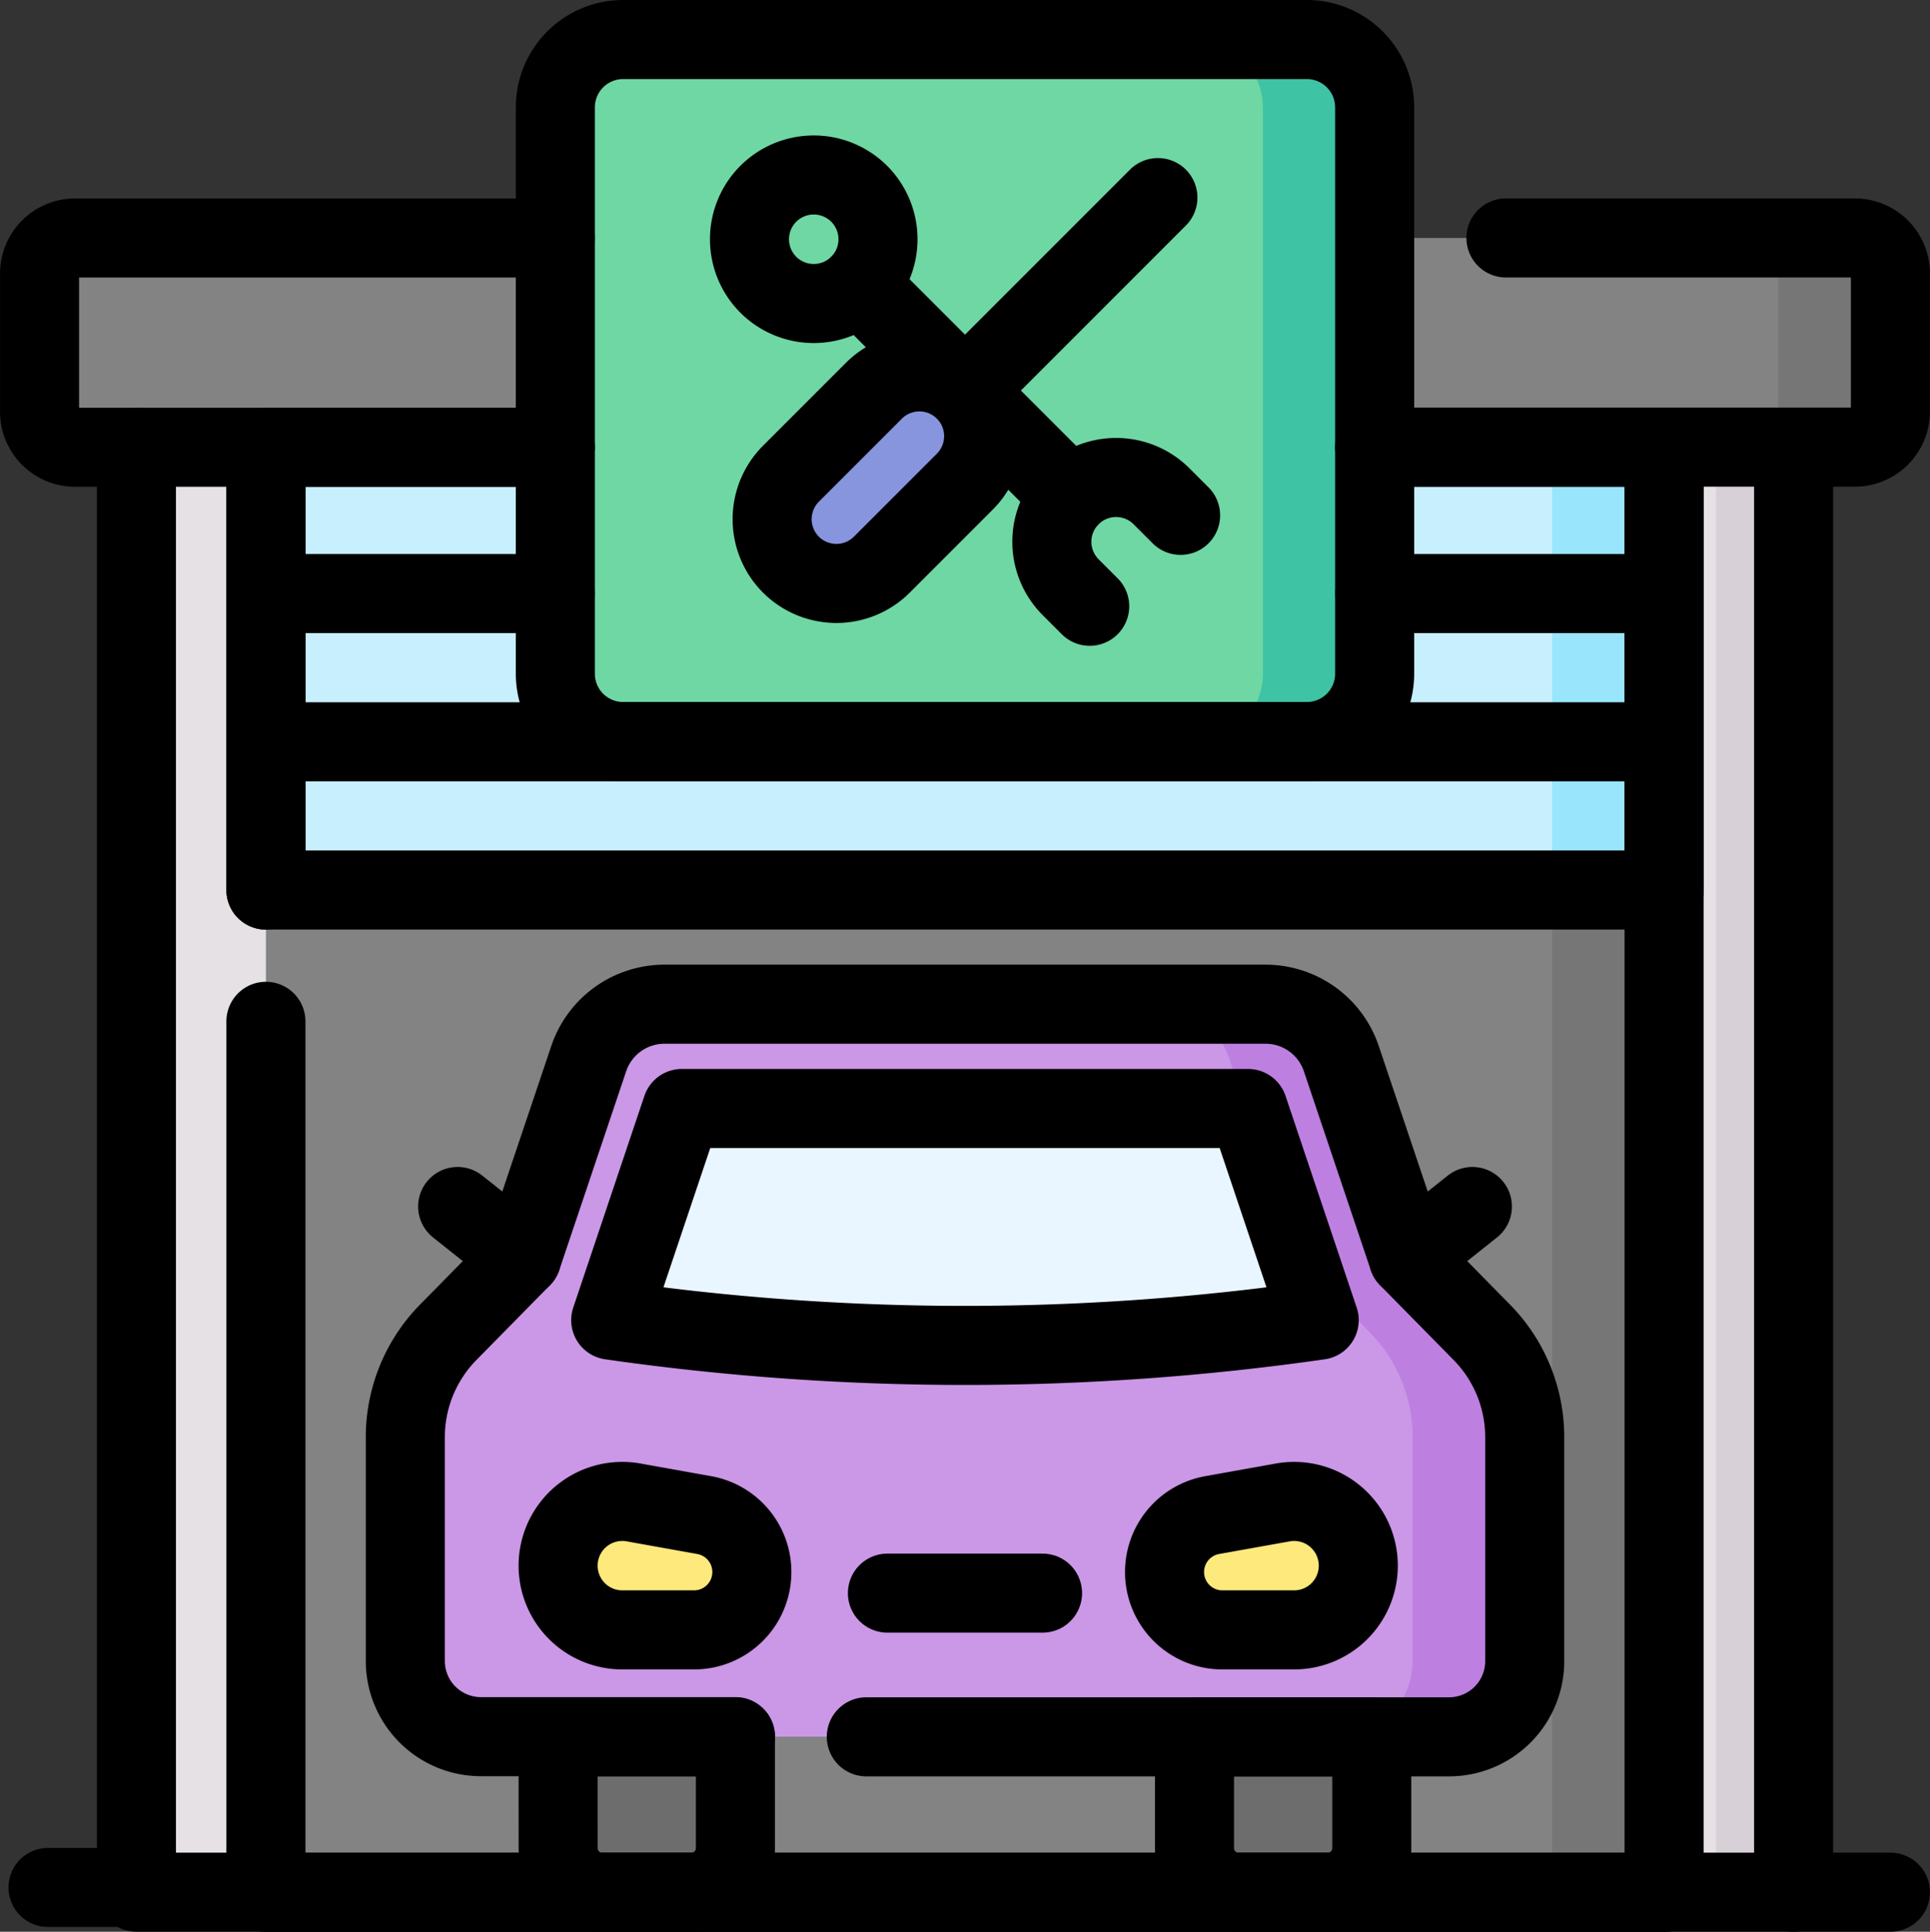 <svg xmlns="http://www.w3.org/2000/svg" width="48.832" height="48.864" viewBox="0 0 48.832 48.864">
  <rect x="0" y="0" width="48.832" height="48.864" fill="#333333" stroke="none"/>
  <g id="Workshop_Repairing" data-name="Workshop &amp; Repairing" transform="translate(-6.622 -6.5)">
    <g id="Group_85" data-name="Group 85" transform="translate(7.623 7.5)">
      <path id="Path_246" data-name="Path 246" d="M53.6,66.026H8.574a.9.9,0,0,1-.9-.9V61.633a.9.9,0,0,1,.9-.9H53.6a.9.9,0,0,1,.9.9v3.492A.9.9,0,0,1,53.6,66.026Z" transform="translate(-7.673 -55.713)" fill="#838383"/>
      <path id="Path_247" data-name="Path 247" d="M467.542,60.732h-2.835a.9.9,0,0,1,.9.9v3.492a.9.9,0,0,1-.9.9h2.835a.9.9,0,0,0,.9-.9V61.633A.9.9,0,0,0,467.542,60.732Z" transform="translate(-421.612 -55.713)" fill="#777676"/>
      <rect id="Rectangle_15" data-name="Rectangle 15" width="41.928" height="36.55" transform="translate(2.451 10.314)" fill="#e5e1e5"/>
      <rect id="Rectangle_16" data-name="Rectangle 16" width="1.963" height="36.55" transform="translate(42.417 10.314)" fill="#d7d0d6"/>
      <rect id="Rectangle_17" data-name="Rectangle 17" width="35.376" height="36.55" transform="translate(5.728 10.314)" fill="#838383"/>
      <rect id="Rectangle_18" data-name="Rectangle 18" width="2.835" height="36.55" transform="translate(38.269 10.314)" fill="#777676"/>
      <rect id="Rectangle_19" data-name="Rectangle 19" width="35.376" height="11.202" transform="translate(5.728 10.314)" fill="#c8effe"/>
      <rect id="Rectangle_20" data-name="Rectangle 20" width="2.835" height="11.202" transform="translate(38.269 10.314)" fill="#99e6fc"/>
      <path id="Path_248" data-name="Path 248" d="M165.059,25.258h-17.3a1.716,1.716,0,0,1-1.717-1.717V9.217A1.716,1.716,0,0,1,147.755,7.5h17.3a1.716,1.716,0,0,1,1.717,1.717V23.542A1.716,1.716,0,0,1,165.059,25.258Z" transform="translate(-132.991 -7.5)" fill="#6fd7a3"/>
      <path id="Path_249" data-name="Path 249" d="M320.531,7.5H317.7a1.717,1.717,0,0,1,1.717,1.717V23.542a1.716,1.716,0,0,1-1.717,1.717h2.835a1.717,1.717,0,0,0,1.717-1.717V9.217A1.716,1.716,0,0,0,320.531,7.5Z" transform="translate(-288.464 -7.5)" fill="#3ec3a4"/>
      <g id="Group_81" data-name="Group 81" transform="translate(18.534 8.402)">
        <g id="Group_80" data-name="Group 80">
          <path id="Path_250" data-name="Path 250" d="M204.709,101.488h0a1.628,1.628,0,0,1,0-2.3l2.1-2.1a1.628,1.628,0,0,1,2.3,0h0a1.628,1.628,0,0,1,0,2.3l-2.1,2.1A1.628,1.628,0,0,1,204.709,101.488Z" transform="translate(-204.232 -96.607)" fill="#8795de"/>
        </g>
      </g>
      <g id="Group_84" data-name="Group 84" transform="translate(9.254 24.402)">
        <path id="Path_251" data-name="Path 251" d="M131.186,272.694l-1.693-5.03a2.023,2.023,0,0,0-1.917-1.378H112.368a2.023,2.023,0,0,0-1.917,1.378l-1.693,5.03-1.861,1.891a3.783,3.783,0,0,0-1.086,2.653V282.9a1.914,1.914,0,0,0,1.914,1.914h24.5a1.914,1.914,0,0,0,1.914-1.914v-5.666a3.783,3.783,0,0,0-1.086-2.653Z" transform="translate(-105.81 -266.287)" fill="#cb97e7"/>
        <path id="Path_252" data-name="Path 252" d="M314.888,274.586l-1.861-1.891-1.693-5.03a2.023,2.023,0,0,0-1.917-1.378h-2.835a2.023,2.023,0,0,1,1.917,1.378l1.693,5.03,1.861,1.891a3.783,3.783,0,0,1,1.086,2.653V282.9a1.914,1.914,0,0,1-1.914,1.914h2.835a1.914,1.914,0,0,0,1.914-1.914v-5.666A3.782,3.782,0,0,0,314.888,274.586Z" transform="translate(-287.651 -266.287)" fill="#bd80e1"/>
        <path id="Path_253" data-name="Path 253" d="M160.934,299.621l1.8-5.354H177.06l1.8,5.354A63.163,63.163,0,0,1,160.934,299.621Z" transform="translate(-155.736 -291.629)" fill="#eaf6ff"/>
        <g id="Group_82" data-name="Group 82" transform="translate(3.867 18.532)">
          <path id="Path_254" data-name="Path 254" d="M146.824,462.819h4.486v2.819a1.111,1.111,0,0,1-1.111,1.111h-2.263a1.111,1.111,0,0,1-1.111-1.111Z" transform="translate(-146.824 -462.819)" fill="#6d6d6d"/>
          <path id="Path_255" data-name="Path 255" d="M317.6,462.819h4.486v2.819a1.111,1.111,0,0,1-1.111,1.111h-2.263a1.111,1.111,0,0,1-1.111-1.111v-2.819Z" transform="translate(-301.499 -462.819)" fill="#6d6d6d"/>
        </g>
        <g id="Group_83" data-name="Group 83" transform="translate(3.867 12.579)">
          <path id="Path_256" data-name="Path 256" d="M150.269,402.939h-1.821a1.624,1.624,0,0,1-1.624-1.624h0a1.624,1.624,0,0,1,1.91-1.6l1.792.321a1.462,1.462,0,0,1,1.2,1.439h0A1.462,1.462,0,0,1,150.269,402.939Z" transform="translate(-146.824 -399.691)" fill="#fee97d"/>
          <path id="Path_257" data-name="Path 257" d="M310.955,402.939h1.821a1.624,1.624,0,0,0,1.624-1.624h0a1.624,1.624,0,0,0-1.91-1.6l-1.792.321a1.462,1.462,0,0,0-1.2,1.439h0A1.462,1.462,0,0,0,310.955,402.939Z" transform="translate(-294.154 -399.691)" fill="#fee97d"/>
        </g>
      </g>
    </g>
    <g id="Group_92" data-name="Group 92" transform="translate(7.622 7.5)">
      <path id="Path_258" data-name="Path 258" d="M369.279,60.73h8.827a.9.9,0,0,1,.9.9v3.492a.9.9,0,0,1-.9.9H365.96" transform="translate(-332.176 -55.711)" fill="none" stroke="#000" stroke-linecap="round" stroke-linejoin="round" stroke-miterlimit="10" stroke-width="2"/>
      <path id="Path_259" data-name="Path 259" d="M20.717,66.025H8.571a.9.9,0,0,1-.9-.9V61.631a.9.9,0,0,1,.9-.9H20.717" transform="translate(-7.67 -55.711)" fill="none" stroke="#000" stroke-linecap="round" stroke-linejoin="round" stroke-miterlimit="10" stroke-width="2"/>
      <path id="Path_260" data-name="Path 260" d="M33.671,116.879v36.55H75.6v-36.55" transform="translate(-31.219 -106.565)" fill="none" stroke="#000" stroke-linecap="round" stroke-linejoin="round" stroke-miterlimit="10" stroke-width="2"/>
      <path id="Path_261" data-name="Path 261" d="M68.417,131.4v22.034h35.376v-36.55" transform="translate(-62.689 -106.565)" fill="none" stroke="#000" stroke-linecap="round" stroke-linejoin="round" stroke-miterlimit="10" stroke-width="2"/>
      <line id="Line_23" data-name="Line 23" y2="11.202" transform="translate(5.728 10.314)" fill="none" stroke="#000" stroke-linecap="round" stroke-linejoin="round" stroke-miterlimit="10" stroke-width="2"/>
      <path id="Path_262" data-name="Path 262" d="M96.476,116.88H103.8v11.2H68.42v-11.2h7.319" transform="translate(-62.692 -106.566)" fill="none" stroke="#000" stroke-linecap="round" stroke-linejoin="round" stroke-miterlimit="10" stroke-width="2"/>
      <line id="Line_24" data-name="Line 24" x1="7.319" transform="translate(33.784 14.014)" fill="none" stroke="#000" stroke-linecap="round" stroke-linejoin="round" stroke-miterlimit="10" stroke-width="2"/>
      <line id="Line_25" data-name="Line 25" x1="7.319" transform="translate(5.728 14.014)" fill="none" stroke="#000" stroke-linecap="round" stroke-linejoin="round" stroke-miterlimit="10" stroke-width="2"/>
      <line id="Line_26" data-name="Line 26" x2="35.376" transform="translate(5.728 17.765)" fill="none" stroke="#000" stroke-linecap="round" stroke-linejoin="round" stroke-miterlimit="10" stroke-width="2"/>
      <path id="Path_263" data-name="Path 263" d="M165.059,25.258h-17.3a1.716,1.716,0,0,1-1.717-1.717V9.217A1.716,1.716,0,0,1,147.755,7.5h17.3a1.716,1.716,0,0,1,1.717,1.717V23.542A1.716,1.716,0,0,1,165.059,25.258Z" transform="translate(-132.991 -7.5)" fill="none" stroke="#000" stroke-linecap="round" stroke-linejoin="round" stroke-miterlimit="10" stroke-width="2"/>
      <g id="Group_88" data-name="Group 88" transform="translate(17.959 3.422)">
        <g id="Group_86" data-name="Group 86" transform="translate(0.576 0.576)">
          <path id="Path_264" data-name="Path 264" d="M204.709,101.488h0a1.628,1.628,0,0,1,0-2.3l2.1-2.1a1.628,1.628,0,0,1,2.3,0h0a1.628,1.628,0,0,1,0,2.3l-2.1,2.1A1.628,1.628,0,0,1,204.709,101.488Z" transform="translate(-204.232 -92.203)" fill="none" stroke="#000" stroke-linecap="round" stroke-linejoin="round" stroke-miterlimit="10" stroke-width="2"/>
          <line id="Line_27" data-name="Line 27" y1="4.881" x2="4.881" transform="translate(4.881)" fill="none" stroke="#000" stroke-linecap="round" stroke-linejoin="round" stroke-miterlimit="10" stroke-width="2"/>
        </g>
        <g id="Group_87" data-name="Group 87">
          <path id="Path_265" data-name="Path 265" d="M280.241,128.209l-.482-.482a1.628,1.628,0,0,1,0-2.3h0a1.628,1.628,0,0,1,2.3,0l.482.482" transform="translate(-271.629 -117.295)" fill="none" stroke="#000" stroke-linecap="round" stroke-linejoin="round" stroke-miterlimit="10" stroke-width="2"/>
          <path id="Path_266" data-name="Path 266" d="M200.907,46.573h0a1.628,1.628,0,0,1-2.3,0h0a1.628,1.628,0,0,1,0-2.3h0a1.628,1.628,0,0,1,2.3,0h0A1.628,1.628,0,0,1,200.907,46.573Z" transform="translate(-198.127 -43.793)" fill="none" stroke="#000" stroke-linecap="round" stroke-linejoin="round" stroke-miterlimit="10" stroke-width="2"/>
          <line id="Line_28" data-name="Line 28" x2="5.35" y2="5.35" transform="translate(2.78 2.78)" fill="none" stroke="#000" stroke-linecap="round" stroke-linejoin="round" stroke-miterlimit="10" stroke-width="2"/>
        </g>
      </g>
      <line id="Line_29" data-name="Line 29" x1="1.764" transform="translate(0.215 46.744)" fill="none" stroke="#000" stroke-linecap="round" stroke-linejoin="round" stroke-miterlimit="10" stroke-width="2"/>
      <line id="Line_30" data-name="Line 30" x2="2.451" transform="translate(44.38 46.864)" fill="none" stroke="#000" stroke-linecap="round" stroke-linejoin="round" stroke-miterlimit="10" stroke-width="2"/>
      <g id="Group_91" data-name="Group 91" transform="translate(9.254 24.402)">
        <path id="Path_267" data-name="Path 267" d="M117.475,284.818H132.22a1.914,1.914,0,0,0,1.914-1.914v-5.666a3.783,3.783,0,0,0-1.086-2.653l-1.861-1.891-1.693-5.03a2.023,2.023,0,0,0-1.917-1.378H112.368a2.023,2.023,0,0,0-1.917,1.378l-1.693,5.03-1.861,1.891a3.783,3.783,0,0,0-1.086,2.653V282.9a1.914,1.914,0,0,0,1.914,1.914h6.439" transform="translate(-105.81 -266.286)" fill="none" stroke="#000" stroke-linecap="round" stroke-linejoin="round" stroke-miterlimit="10" stroke-width="2"/>
        <path id="Path_268" data-name="Path 268" d="M160.934,299.621l1.8-5.354H177.06l1.8,5.354A63.163,63.163,0,0,1,160.934,299.621Z" transform="translate(-155.736 -291.629)" fill="none" stroke="#000" stroke-linecap="round" stroke-linejoin="round" stroke-miterlimit="10" stroke-width="2"/>
        <g id="Group_89" data-name="Group 89" transform="translate(3.867 18.532)">
          <path id="Path_269" data-name="Path 269" d="M146.824,462.819h4.486v2.819a1.111,1.111,0,0,1-1.111,1.111h-2.263a1.111,1.111,0,0,1-1.111-1.111Z" transform="translate(-146.824 -462.819)" fill="none" stroke="#000" stroke-linecap="round" stroke-linejoin="round" stroke-miterlimit="10" stroke-width="2"/>
          <path id="Path_270" data-name="Path 270" d="M317.6,462.819h4.486v2.819a1.111,1.111,0,0,1-1.111,1.111h-2.263a1.111,1.111,0,0,1-1.111-1.111v-2.819Z" transform="translate(-301.499 -462.819)" fill="none" stroke="#000" stroke-linecap="round" stroke-linejoin="round" stroke-miterlimit="10" stroke-width="2"/>
        </g>
        <g id="Group_90" data-name="Group 90" transform="translate(3.867 12.579)">
          <path id="Path_271" data-name="Path 271" d="M150.269,402.939h-1.821a1.624,1.624,0,0,1-1.624-1.624h0a1.624,1.624,0,0,1,1.91-1.6l1.792.321a1.462,1.462,0,0,1,1.2,1.439h0A1.462,1.462,0,0,1,150.269,402.939Z" transform="translate(-146.824 -399.691)" fill="none" stroke="#000" stroke-linecap="round" stroke-linejoin="round" stroke-miterlimit="10" stroke-width="2"/>
          <path id="Path_272" data-name="Path 272" d="M310.955,402.939h1.821a1.624,1.624,0,0,0,1.624-1.624h0a1.624,1.624,0,0,0-1.91-1.6l-1.792.321a1.462,1.462,0,0,0-1.2,1.439h0A1.462,1.462,0,0,0,310.955,402.939Z" transform="translate(-294.154 -399.691)" fill="none" stroke="#000" stroke-linecap="round" stroke-linejoin="round" stroke-miterlimit="10" stroke-width="2"/>
        </g>
        <line id="Line_31" data-name="Line 31" x2="3.925" transform="translate(12.199 14.897)" fill="none" stroke="#000" stroke-linecap="round" stroke-linejoin="round" stroke-miterlimit="10" stroke-width="2"/>
        <line id="Line_32" data-name="Line 32" x1="1.623" y1="1.291" transform="translate(1.325 5.117)" fill="none" stroke="#000" stroke-linecap="round" stroke-linejoin="round" stroke-miterlimit="10" stroke-width="2"/>
        <line id="Line_33" data-name="Line 33" y1="1.291" x2="1.623" transform="translate(25.377 5.117)" fill="none" stroke="#000" stroke-linecap="round" stroke-linejoin="round" stroke-miterlimit="10" stroke-width="2"/>
      </g>
    </g>
  </g>
</svg>
